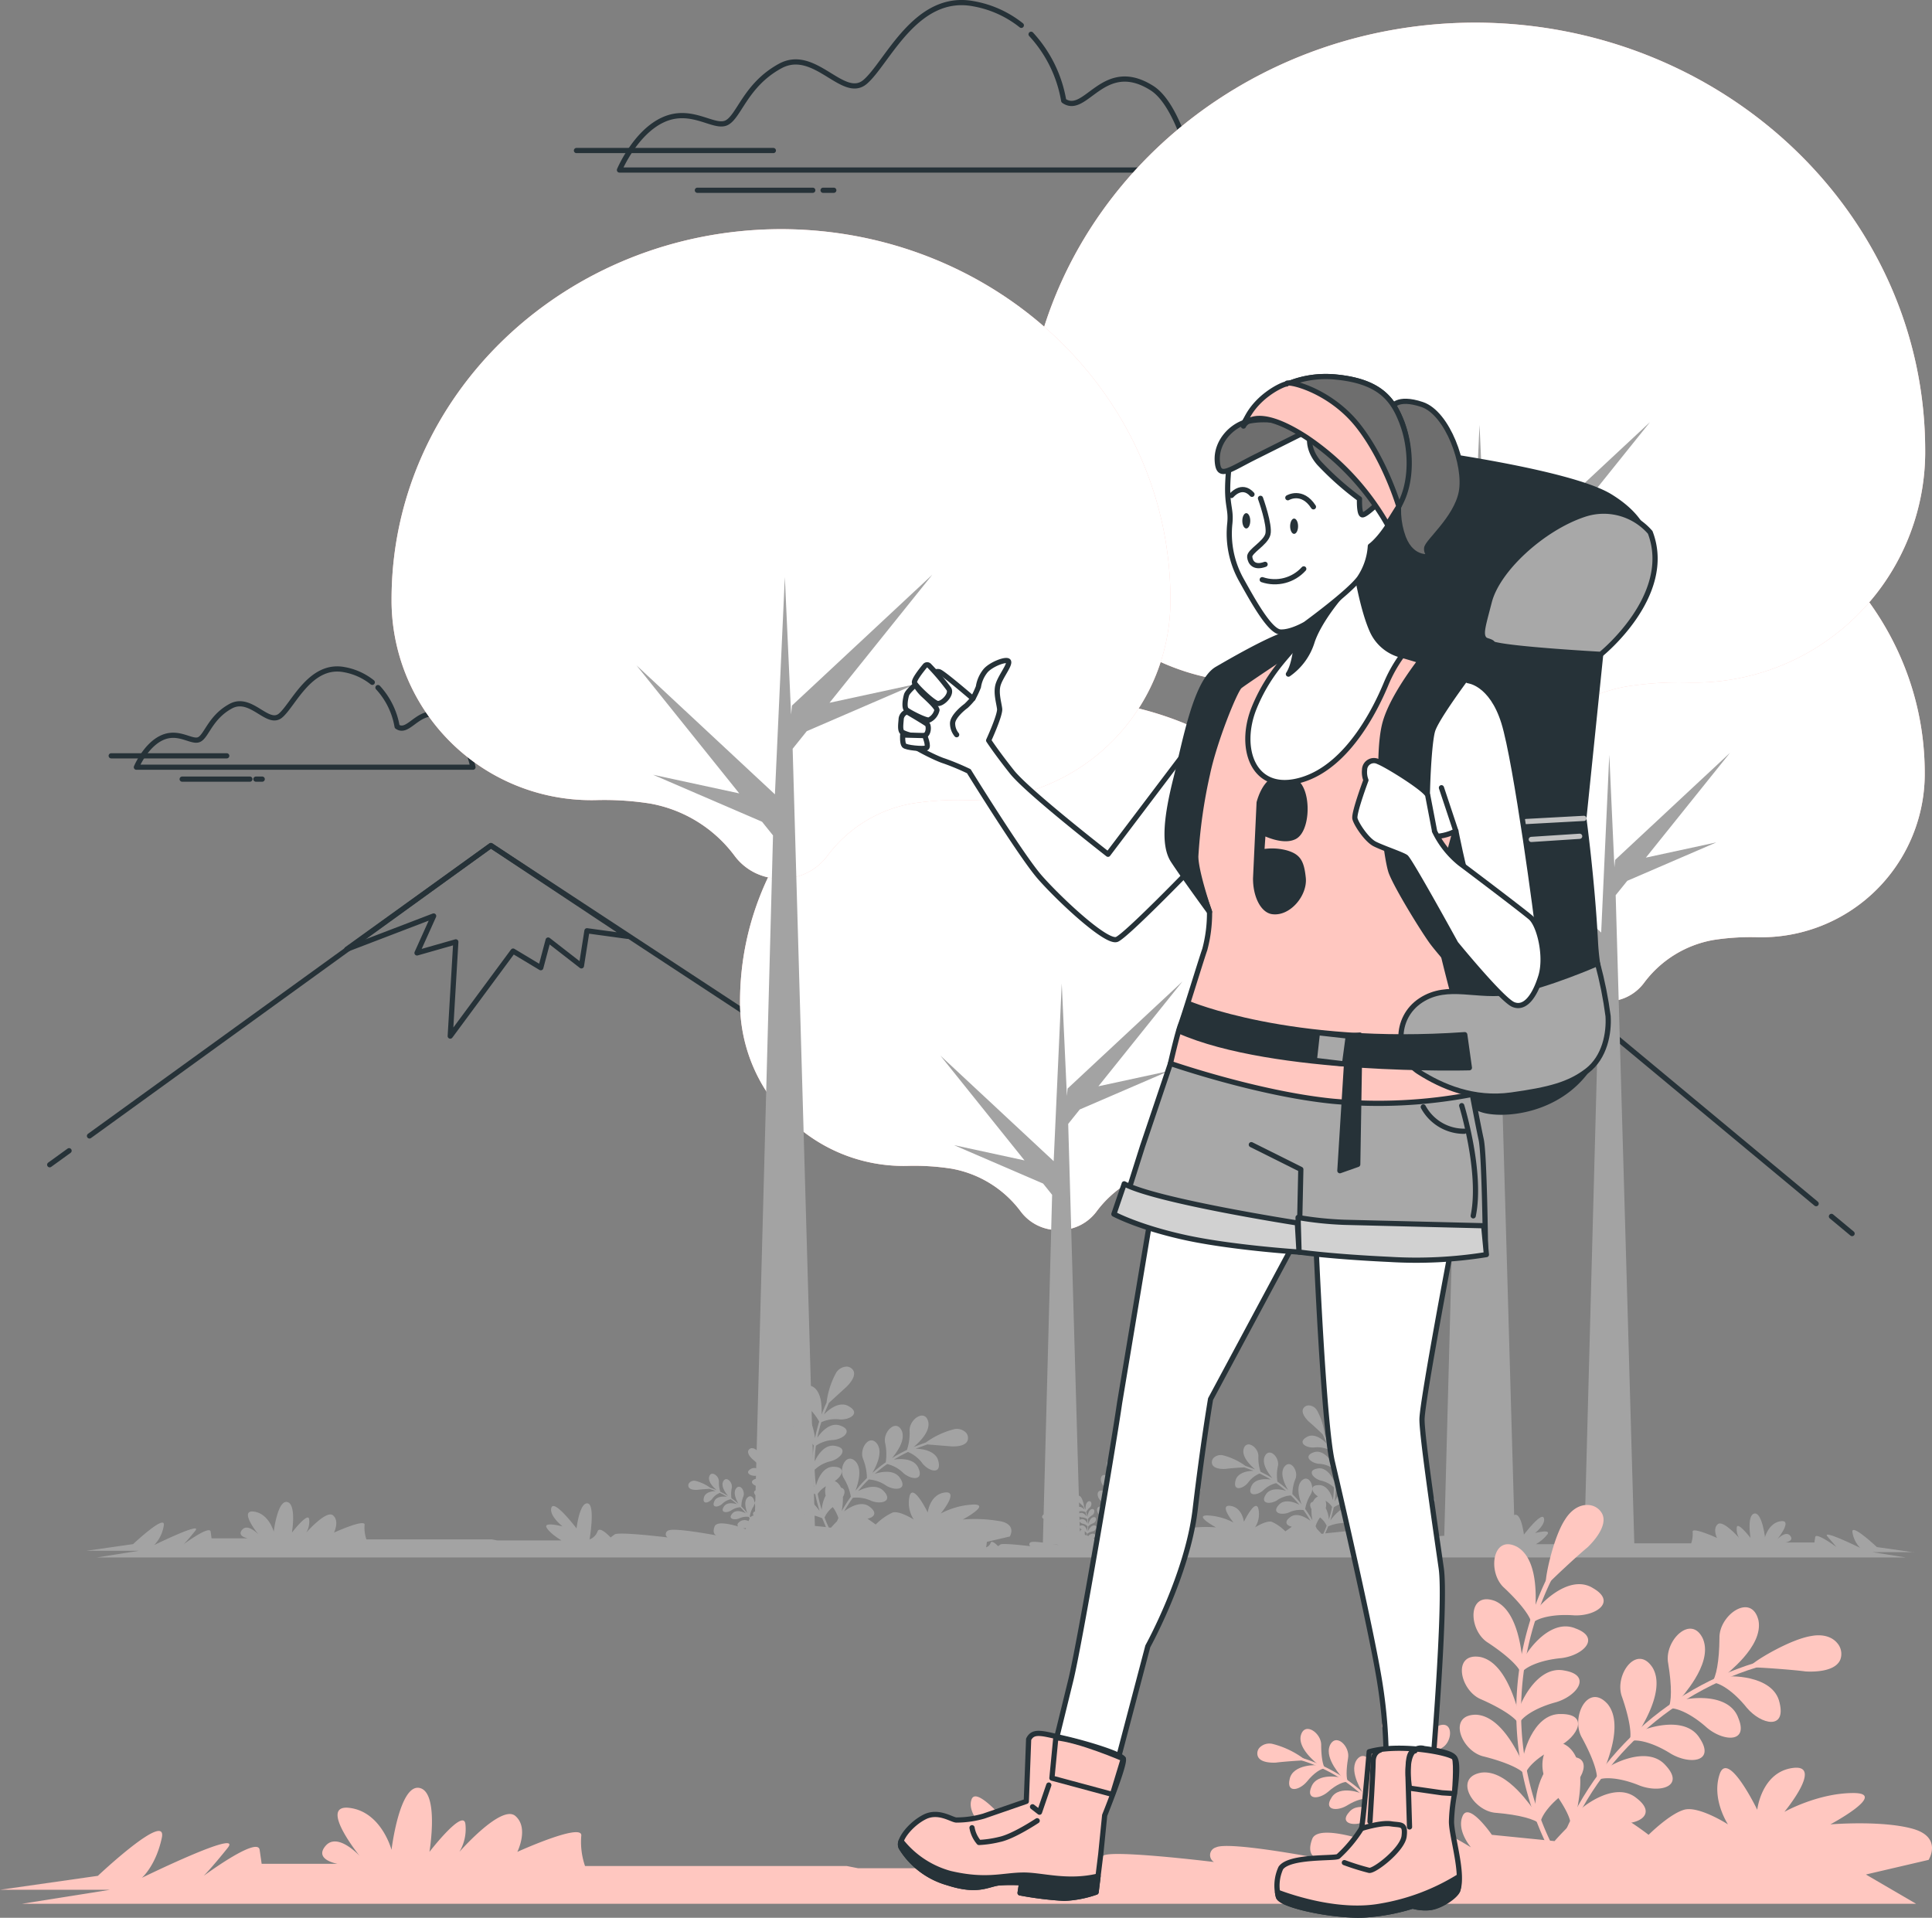 <svg xmlns="http://www.w3.org/2000/svg" xmlns:xlink="http://www.w3.org/1999/xlink" width="371.683" height="368.972" xmlns:v="https://vecta.io/nano"><rect width="100%" height="100%" fill="#808080" stroke="none"/><style><![CDATA[.B{stroke-linejoin:round}.C{stroke-linecap:round}.D{fill:none}.E{fill:#fff}.F{fill:#ffc7c0}.G{fill:#263238}.H{stroke:#263238}.I{fill:#a3a3a3}.J{fill:#a8a8a8}]]></style><g class="D H B"><g class="C"><path d="M196.483 4.872a20.44 20.44 0 0 0-9.168-4.146c-11.153-2.136-16.624 11.382-20.864 15.016s-9.7-6.668-16.364-3.035-7.882 9.7-10.3 10.909-6.668-3.035-12.123-.607-8.489 9.7-8.489 9.7h110.319s-2.759-12.517-7.882-15.757c-9.38-5.935-12.73 5.455-16.971 2.428-.809-4.779-2.989-9.22-6.275-12.783"/><path d="M110.904 28.96h37.874m7.584 7.646h-22.197m26.24 0h-2.057m-86.729 94.666a12 12 0 0 0-5.376-2.436c-6.55-1.253-9.758 6.676-12.249 8.812s-5.691-3.91-9.609-1.781-4.627 5.691-6.046 6.4-3.91-1.781-7.118-.355-4.982 5.691-4.982 5.691h64.747s-1.616-7.346-4.627-9.246c-5.5-3.484-7.472 3.2-9.963 1.427a14.69 14.69 0 0 0-3.681-7.5"/><path d="M21.393 145.413h22.228m4.453 4.485H35.045m15.402 0h-1.214m303.105 84.128l3.973 3.303M17.215 218.545l77.223-55.87 59.6 39.136 98.727-50.573 96.629 80.336M9.561 224.086l3.728-2.696"/></g><path d="M66.716 182.625l16.71-6.4-3.2 7.11 7.465-2.128-1.072 18.129L98.71 182.98l5.328 3.2 1.419-5.328 6.4 4.974 1.064-6.755 7.819 1.072-26.3-17.467zm151.103-13.076l22.354-6.416-5.888 8.663 9.009-6.061-.173 7.622 5.549-5.021 8.316 19.58 1.734-17.5 1.908 1.206v-4.5l6.235 6.582.867-3.114 11.437 6.582-2.254-5.549-24.152-20.385z"/></g><use xlink:href="#B" class="F"/><g class="E"><use xlink:href="#B" opacity=".3"/><path d="M298.384 141.644s-1.214-3.46-3.807-4.674c-1.381-.676-2.832-1.199-4.327-1.561 0 0 1.387 7.1 8.135 6.235z"/><use xlink:href="#C"/><path d="M330.378 160.491s-2.325-2.838-5.179-3.09a21.21 21.21 0 0 0-4.6.016s3.725 6.195 9.779 3.074zm12.273 6.802s-2.325-2.838-5.179-3.09c-1.529-.161-3.072-.156-4.6.016 0 0 3.725 6.195 9.779 3.074zm-57.62-7.669s2.325-2.838 5.179-3.09a21.21 21.21 0 0 1 4.6.016s-3.725 6.195-9.779 3.074zm-17.12 5.178s2.325-2.838 5.179-3.09a21.21 21.21 0 0 1 4.6.016s-3.725 6.195-9.779 3.074z"/><use xlink:href="#C" x="-10.212" y="-3.114"/><path d="M281.295 117.099s-.2-3.665-2.357-5.549a21.73 21.73 0 0 0-3.72-2.7s-.646 7.2 6.077 8.253zm43.944 14.298s.2-3.665 2.357-5.549a21.73 21.73 0 0 1 3.72-2.7s.647 7.196-6.077 8.249zm12.344-6.763s.2-3.665 2.357-5.549a21.73 21.73 0 0 1 3.72-2.7s.646 7.2-6.077 8.253zm-29.235 2.049s2.112-3 1.592-5.817a21.1 21.1 0 0 0-1.245-4.43s-4.974 5.25-.347 10.247zm2.356 13.795s.347-3.65-1.513-5.841a21.25 21.25 0 0 0-3.287-3.224s-1.7 7.031 4.792 9.065z"/><use xlink:href="#D"/><use xlink:href="#D" y="-13.936"/><use xlink:href="#D" x="2.774" y="27.186"/><path d="M312.967 146.863s3.1-1.963 3.689-4.769a21.32 21.32 0 0 0 .536-4.572s-6.605 2.956-4.233 9.341zm.37-23.072s-1.1-3.5.268-6.022a21.89 21.89 0 0 1 2.538-3.839s3.13 6.519-2.806 9.861zm11.531-11.801s-1.1-3.5.268-6.022a21.34 21.34 0 0 1 2.538-3.839s3.13 6.52-2.806 9.861zm-7.212 20.605s3.09-1.978 3.673-4.785a21.16 21.16 0 0 0 .52-4.572s-6.589 2.981-4.193 9.357zm8.332 9.593s3.555-.922 4.974-3.405a21.28 21.28 0 0 0 1.915-4.185s-7.189.787-6.889 7.59z"/><use xlink:href="#E"/><path d="M331.466 142.961s3.334 1.537 6.006.512a21.31 21.31 0 0 0 4.13-2.026c0 0-6.066-3.941-10.136 1.514z"/><use xlink:href="#E" x="19.406" y="-7.063"/><path d="M284.819 147.934s2.239 2.909 5.084 3.24c1.524.209 3.067.249 4.6.118 0 0-3.547-6.306-9.687-3.366z"/><use xlink:href="#F"/><use xlink:href="#F" x="-17.126" y="-1.988"/></g><path d="M330.197 162.068L316.639 165l16.182-20.163-22.094 20.6-.142 1.427-.985-21.647-1.561 34.193-21.786-20.314 16.182 20.163-13.558-2.932 17.136 7.394 1.734 2.152-3.019 113.15h9.742l-3.642-126.795 2.231-2.767z" class="I"/><use xlink:href="#G" class="F"/><g class="E"><use xlink:href="#G" opacity=".5"/><path d="M193.046 185.63s-1.214-3.46-3.807-4.674a21.19 21.19 0 0 0-4.328-1.556s1.387 7.1 8.135 6.235zm3.137-9.201s-.2-3.665-2.357-5.549a21.73 21.73 0 0 0-3.72-2.7s-.646 7.2 6.077 8.253zm28.856 28.053s-2.325-2.838-5.179-3.09a21.21 21.21 0 0 0-4.6.016s3.725 6.195 9.779 3.074zm12.281 6.802s-2.325-2.838-5.179-3.09a21.21 21.21 0 0 0-4.6.016s3.728 6.2 9.782 3.074zm-57.62-7.669s2.325-2.838 5.179-3.09a21.21 21.21 0 0 1 4.6.016s-3.725 6.195-9.779 3.074zm-17.128 5.177s2.325-2.838 5.179-3.09c1.529-.161 3.072-.156 4.6.016 0 0-3.728 6.2-9.782 3.074z"/><use xlink:href="#C" x="-115.554" y="40.877"/><path d="M175.954 161.09s-.2-3.665-2.357-5.549a21.79 21.79 0 0 0-3.72-2.7s-.644 7.2 6.077 8.249zm43.954 14.306s.2-3.665 2.357-5.549a21.79 21.79 0 0 1 3.72-2.7s.646 7.2-6.077 8.253zm12.344-6.771s.2-3.665 2.357-5.549a21.73 21.73 0 0 1 3.72-2.7s.646 7.2-6.077 8.253zm-29.243 2.057s2.112-3 1.592-5.817a21.1 21.1 0 0 0-1.245-4.43s-4.978 5.25-.347 10.247zm2.356 13.795s.347-3.65-1.513-5.841a21.25 21.25 0 0 0-3.287-3.224s-1.7 7.031 4.792 9.065z"/><use xlink:href="#D" x="-105.339" y="43.999"/><path d="M196.648 153.845s1.1-3.5-.268-6.022a21.34 21.34 0 0 0-2.538-3.839s-3.13 6.52 2.806 9.861zm2.774 41.123s1.1-3.5-.268-6.022a21.34 21.34 0 0 0-2.538-3.839s-3.129 6.519 2.806 9.861zm8.206-4.108s3.1-1.963 3.689-4.769a21.32 21.32 0 0 0 .536-4.572s-6.605 2.956-4.233 9.341zm.37-23.07s-1.1-3.5.268-6.022a21.89 21.89 0 0 1 2.538-3.839s3.13 6.519-2.806 9.861zm11.531-11.8s-1.1-3.5.268-6.022a21.34 21.34 0 0 1 2.538-3.839s3.13 6.519-2.806 9.861zm-7.212 20.596s3.09-1.978 3.673-4.785a21.16 21.16 0 0 0 .52-4.572s-6.589 2.98-4.193 9.357zm8.34 9.593s3.555-.922 4.974-3.405a21.27 21.27 0 0 0 1.915-4.185s-7.189.787-6.889 7.59z"/><use xlink:href="#E" x="-105.339" y="43.998"/><use xlink:href="#E" x="-100.665" y="36.203"/><use xlink:href="#E" x="-85.925" y="36.928"/><use xlink:href="#F" x="-98.063" y="54.039"/><path d="M172.212 181.883s2.239 2.909 5.084 3.24a20.85 20.85 0 0 0 4.6.118c0 0-3.547-6.306-9.687-3.366z"/><use xlink:href="#F" x="-122.459" y="42.003"/></g><path d="M183.539 220.318l17.144 7.394 1.726 2.16-1.789 67.291h7.2l-2.317-80.935 2.223-2.775 17.144-7.394-13.558 2.932 16.17-20.163-22.094 20.6-.134 1.427-.993-21.645-1.552 34.188-21.787-20.3 16.174 20.155z" class="I"/><use xlink:href="#H" class="F"/><g class="E"><use xlink:href="#H" opacity=".3"/><path d="M268.786 76.69s-1.71-4.895-5.384-6.605a29.99 29.99 0 0 0-6.116-2.195s1.955 10.026 11.5 8.8zm4.43-13.001s-.284-5.179-3.326-7.843a30.3 30.3 0 0 0-5.257-3.815s-.914 10.176 8.592 11.658zm40.775 39.632s-3.279-4.012-7.315-4.367c-2.161-.227-4.341-.219-6.5.024 0 0 5.267 8.757 13.815 4.343zm17.341 9.608s-3.279-4.012-7.315-4.367c-2.161-.227-4.341-.219-6.5.024 0 0 5.267 8.757 13.815 4.343zm-81.4-10.838s3.279-4.012 7.315-4.367a30.01 30.01 0 0 1 6.5.024s-5.271 8.757-13.815 4.343zm-24.191 7.315s3.279-4.012 7.315-4.367a30.01 30.01 0 0 1 6.5.024s-5.271 8.757-13.815 4.343zm33.042-50.124s-.284-5.179-3.326-7.843a30.3 30.3 0 0 0-5.258-3.815s-.914 10.176 8.592 11.658zm-14.133-17.27s-.284-5.179-3.326-7.843a30.3 30.3 0 0 0-5.257-3.815s-.914 10.176 8.592 11.658zm62.082 20.211s.284-5.179 3.326-7.843a29.95 29.95 0 0 1 5.258-3.815s.914 10.176-8.592 11.658zm17.435-9.562s.284-5.179 3.326-7.843a30.3 30.3 0 0 1 5.258-3.815s.914 10.176-8.592 11.658zm-41.303 2.901s2.987-4.233 2.254-8.213a29.9 29.9 0 0 0-1.758-6.259s-7.031 7.417-.496 14.472zm3.327 19.485s.489-5.163-2.136-8.245a30 30 0 0 0-4.635-4.556s-2.404 9.932 6.771 12.801zm-12.313-23.576s1.545-4.95-.37-8.513a30.1 30.1 0 0 0-3.594-5.415s-4.423 9.214 3.964 13.928z"/><path d="M273.878 31.781s1.545-4.95-.37-8.513a30.1 30.1 0 0 0-3.594-5.415s-4.422 9.214 3.965 13.928zm3.918 58.1s1.545-4.95-.37-8.513a30.1 30.1 0 0 0-3.592-5.415s-4.422 9.214 3.965 13.928zm11.594-5.809s4.375-2.775 5.218-6.739a30.44 30.44 0 0 0 .765-6.456s-9.325 4.178-5.975 13.187zm.521-32.601s-1.545-4.95.37-8.513a29.59 29.59 0 0 1 3.594-5.415s4.423 9.214-3.964 13.928zm16.293-16.663s-1.545-4.95.37-8.513a30.1 30.1 0 0 1 3.594-5.415s4.423 9.214-3.964 13.928zm-10.193 29.101s4.367-2.79 5.187-6.755c.476-2.119.722-4.284.733-6.456 0 0-9.309 4.211-5.928 13.211zm11.777 13.55s5.021-1.3 7.031-4.816c1.11-1.868 2.015-3.85 2.7-5.912 0 0-10.16 1.119-9.727 10.728zm1.127 12.099s4.706 2.168 8.489.725a30.31 30.31 0 0 0 5.833-2.861s-8.568-5.565-14.322 2.144zm6.605-11.004s4.706 2.168 8.489.725a30.36 30.36 0 0 0 5.833-2.861s-8.568-5.565-14.322 2.144zm20.825 1.025s4.706 2.168 8.489.725a30.31 30.31 0 0 0 5.833-2.861s-8.568-5.565-14.322 2.144zm-86.713 6.006s3.161 4.107 7.181 4.58a30.27 30.27 0 0 0 6.495.173s-5.006-8.906-13.684-4.753zm-10.278-14.188s3.161 4.107 7.181 4.58a30.27 30.27 0 0 0 6.495.173s-5.006-8.906-13.684-4.753zm-24.191-2.814s3.161 4.107 7.181 4.58a30.27 30.27 0 0 0 6.495.173s-5.005-8.907-13.684-4.753z"/></g><path d="M313.739 105.544l-19.154 4.138 22.851-28.479-31.214 29.1-.189 2.01-1.4-30.583-2.207 48.311-30.768-28.691 22.851 28.479-19.154-4.138 24.214 10.444 2.444 3.043-4.256 159.845h13.755l-5.134-179.118 3.145-3.917z" class="I"/><use xlink:href="#I" class="F"/><g class="E"><use xlink:href="#I" opacity=".3"/><path d="M137.27 106.672s-1.482-4.233-4.658-5.715c-1.689-.824-3.463-1.464-5.289-1.908 0 0 1.695 8.678 9.947 7.622zm3.831-11.249s-.244-4.477-2.877-6.787a25.73 25.73 0 0 0-4.548-3.3s-.788 8.8 7.433 10.089zm35.274 34.288s-2.838-3.468-6.329-3.776a25.69 25.69 0 0 0-5.62.024s4.556 7.575 11.95 3.76zm15.007 8.308s-2.838-3.468-6.329-3.776a25.69 25.69 0 0 0-5.62.024s4.556 7.575 11.95 3.76zm-70.428-9.372s2.838-3.468 6.329-3.776a25.69 25.69 0 0 1 5.62.024s-4.556 7.575-11.95 3.76zm-20.928 6.331s2.838-3.468 6.329-3.776a25.69 25.69 0 0 1 5.62.024s-4.556 7.575-11.95 3.76zm28.59-43.37s-.244-4.477-2.877-6.787a25.73 25.73 0 0 0-4.548-3.3s-.788 8.8 7.433 10.089zm-12.234-14.944s-.244-4.477-2.877-6.787a25.73 25.73 0 0 0-4.548-3.3s-.788 8.8 7.433 10.089zm53.718 17.49s.244-4.477 2.877-6.787a25.73 25.73 0 0 1 4.548-3.3s.788 8.8-7.433 10.089zm15.087-8.276s.244-4.477 2.877-6.787a25.73 25.73 0 0 1 4.548-3.3s.788 8.8-7.433 10.089zm-35.738 2.515s2.585-3.665 1.947-7.11a26.18 26.18 0 0 0-1.521-5.415s-6.089 6.416-.426 12.525zm2.876 16.853s.418-4.461-1.844-7.133a26.27 26.27 0 0 0-4.012-3.941s-2.081 8.591 5.856 11.074zm-10.649-20.392s1.34-4.28-.323-7.362a26.34 26.34 0 0 0-3.106-4.69s-3.822 7.97 3.429 12.052z"/><path d="M141.676 67.82s1.34-4.28-.323-7.362a26.34 26.34 0 0 0-3.106-4.69s-3.823 7.969 3.429 12.052zm3.382 50.257s1.34-4.28-.323-7.362a26.34 26.34 0 0 0-3.106-4.69s-3.819 7.969 3.429 12.052zm10.031-5.02s3.791-2.4 4.517-5.825a26.21 26.21 0 0 0 .662-5.581s-8.071 3.61-5.171 11.414zm.449-28.203s-1.34-4.28.323-7.362a26.34 26.34 0 0 1 3.106-4.69s3.826 7.97-3.429 12.052zm14.105-14.425s-1.34-4.28.323-7.362a26.34 26.34 0 0 1 3.106-4.69s3.823 7.97-3.429 12.052zm-8.82 25.187s3.776-2.412 4.493-5.849a26.28 26.28 0 0 0 .638-5.589s-8.056 3.642-5.123 11.429zm10.191 11.718s4.343-1.127 6.077-4.17c.962-1.615 1.745-3.33 2.333-5.116 0 0-8.789.97-8.418 9.277zm.978 10.468s4.075 1.876 7.346.623a26.2 26.2 0 0 0 5.044-2.476s-7.416-4.818-12.39 1.853zm5.714-9.522s4.075 1.876 7.346.623a26.2 26.2 0 0 0 5.045-2.475s-7.417-4.816-12.391 1.852zm18.011.883s4.075 1.876 7.346.623a26.2 26.2 0 0 0 5.045-2.475s-7.417-4.817-12.391 1.852zm-75.023 5.197s2.735 3.555 6.211 3.965a26.13 26.13 0 0 0 5.62.15s-4.335-7.709-11.839-4.107zm-8.884-12.275s2.735 3.555 6.211 3.965a26.13 26.13 0 0 0 5.62.15s-4.335-7.709-11.839-4.107zm-20.933-2.428s2.735 3.555 6.211 3.965a26.13 26.13 0 0 0 5.62.15s-4.335-7.709-11.839-4.107z"/></g><g class="I"><path d="M176.153 131.623l-16.569 3.586 19.777-24.64-27 25.176-.166 1.742-1.206-26.461-1.908 41.8-26.638-24.825 19.777 24.64-16.569-3.579 20.951 9.033 2.112 2.633-3.68 138.295h11.894l-4.435-154.966 2.719-3.389z"/><path d="M368.26 298.667l-7.181-1.025s-5.131-4.832-4.69-2.782c.181 1.103.692 2.125 1.466 2.932 0 0-7.472-3.665-6.3-2.2l1.758 2.049s-3.957-2.932-4.1-1.908l-.15 1.025h-5.561s1.758-.292.883-1.316-2.491.733-2.491.733 3.074-3.807.733-3.515-3.074 3.074-3.074 3.074-.583-4.832-2.049-4.54-.733 4.69-.733 4.69-2.491-3.224-2.641-2.049a3.23 3.23 0 0 0 .441 2.049s-3.074-3.516-4.1-2.641-.15 2.641-.15 2.641-4.832-2.2-4.69-1.174a5.42 5.42 0 0 1-.276 2.215h-19.207l-.828.166h-9.853c.895-.501 1.677-1.18 2.3-1.994.457-.922-2.451-.15-2.451-.15s2.144-1.687 1.687-2.909-3.831 3.216-3.831 3.216-.457-3.988-1.687-3.831-.307 5.518-.307 5.518a2.1 2.1 0 0 1-1.23-1.23c-.307-.922-1.994.922-1.994.922l-.615-.457c-.615-.457-8.127.457-8.127.457a.59.59 0 0 0-.15-1.072c-.922-.457-7.354.765-7.354.765s.765-.15.307-1.379c-.307-.828-2.325-.378-3.618.008.189-.173.181-.434-.229-.749a1.28 1.28 0 0 0-1.348-.079l-.181-.433.15-.221a2.66 2.66 0 0 1 1.5.244c.8.3 1.734.016.993-.772-.575-.67-1.647-.252-2.081-.008a10.71 10.71 0 0 1 .859-.938c.514.026 1.01.199 1.427.5.733.426 1.7.315 1.1-.591-.457-.757-1.569-.52-2.042-.363.314-.277.643-.538.985-.78.507.108.97.363 1.332.733.646.544 1.624.591 1.19-.4-.331-.836-1.5-.772-1.978-.694a11.77 11.77 0 0 1 1.119-.607 2.57 2.57 0 0 1 1.19.946c.552.646 1.513.851 1.253-.2-.189-.875-1.348-1.017-1.837-1.017l.946-.347 1.892.15c.268.016 1.151.032 1.332-.465a.63.63 0 0 0-.118-.623c-.261-.269-.649-.372-1.009-.268-.795.208-1.544.563-2.207 1.048a10.14 10.14 0 0 0-.97.355c.331-.292 1.324-1.159 1.159-2.01-.268-1.08-1.529-.2-1.5.694.03.535-.047 1.071-.229 1.576a12.17 12.17 0 0 0-1.182.646c.276-.347 1.1-1.356.788-2.176-.449-1.017-1.521.055-1.348.93.119.52.132 1.059.039 1.584-.37.261-.725.542-1.064.843.2-.37.867-1.529.418-2.286-.607-.93-1.49.307-1.167 1.135.209.496.311 1.031.3 1.569a11.03 11.03 0 0 0-.906 1.009c.142-.4.607-1.655.032-2.325-.757-.82-1.419.552-.97 1.324a3.9 3.9 0 0 1 .56 1.5c-.032.047-.071.095-.1.15a.78.78 0 0 0-.473-.26c.126-.292.079-.552-.221-.623-.064-.16-.164-.303-.292-.418a.8.8 0 0 0-.2-.118c.631-.418.914-1.143-.071-1.143-.883-.032-1.3 1.033-1.427 1.513-.057-.421-.09-.844-.1-1.269a2.7 2.7 0 0 1 1.332-.7c.812-.244 1.387-1.033.315-1.214-.867-.181-1.45.8-1.655 1.245.01-.419.043-.838.1-1.253a2.69 2.69 0 0 1 1.442-.481c.836-.1 1.537-.788.52-1.151-.828-.323-1.584.56-1.852.97a10.81 10.81 0 0 1 .315-1.23 2.65 2.65 0 0 1 1.506-.236c.843.039 1.655-.528.709-1.056-.765-.457-1.655.292-1.994.654a9.53 9.53 0 0 1 .394-.922l1.4-1.285c.189-.181.8-.82.568-1.293-.105-.201-.31-.33-.536-.339-.376.007-.716.223-.883.56-.388.725-.636 1.516-.733 2.333-.15.307-.276.631-.4.946.008-.441.055-1.758-.686-2.215-.977-.536-1.182.985-.512 1.569a4.08 4.08 0 0 1 .993 1.237c-.133.43-.244.866-.331 1.308-.063-.434-.244-1.734-1.056-2.057-1.048-.37-1 1.151-.236 1.616.462.267.866.624 1.19 1.048a11.09 11.09 0 0 0-.1 1.356c-.134-.41-.528-1.679-1.387-1.86-1.1-.189-.788 1.3.039 1.632a3.92 3.92 0 0 1 1.356.843 12.77 12.77 0 0 0 .118 1.348c-.2-.378-.8-1.576-1.679-1.608-1.111 0-.56 1.419.315 1.608.527.1 1.029.307 1.474.607l.11.512-.331.142c-.335-.405-.831-.641-1.356-.646-.82.142-.591.914-.039 1.308l-1.8 1.017s1.072-1.23.615-2.3-2.144 1.379-2.144 1.379l-3.854.386.568-1.34a8.24 8.24 0 0 1 2.956-.654c1.71-.087 3.208-2.6 1.111-2.956-1.624-.213-3.121 1.758-3.657 2.475.265-.828.483-1.67.654-2.522a8.26 8.26 0 0 1 2.806-1.135c1.663-.363 2.719-3.074.591-3.066-1.671.063-2.83 2.325-3.208 3.074.127-.864.204-1.736.229-2.609a8.13 8.13 0 0 1 2.585-1.584c1.584-.631 2.168-3.468.071-3.114-1.632.347-2.4 2.759-2.656 3.547a22.22 22.22 0 0 0-.2-2.609 8.28 8.28 0 0 1 2.278-1.978c1.458-.891 1.553-3.791-.449-3.09-1.537.615-1.892 3.066-2.018 3.925a21.89 21.89 0 0 0-.638-2.522c.486-.896 1.134-1.693 1.912-2.351 1.285-1.119.883-4.028-.977-3-1.4.867-1.34 3.358-1.316 4.233l-.757-1.8c-.193-1.563-.671-3.078-1.411-4.469-.323-.642-.976-1.052-1.695-1.064a1.2 1.2 0 0 0-1.033.638c-.449.906.717 2.12 1.08 2.475.646.528 2.176 1.947 2.672 2.451.284.575.52 1.167.749 1.766-.646-.694-2.349-2.12-3.807-1.245-1.805 1.009-.26 2.081 1.356 2.01a5.3 5.3 0 0 1 2.861.418 22.44 22.44 0 0 1 .615 2.38c-.512-.78-1.955-2.467-3.531-1.852-1.947.686-.615 1.994.985 2.191.979.034 1.928.34 2.743.883a22.3 22.3 0 0 1 .2 2.4c-.394-.875-1.521-2.711-3.161-2.373-2.034.347-.938 1.852.607 2.317a5.28 5.28 0 0 1 2.554 1.324 23.05 23.05 0 0 1-.2 2.436c-.236-.93-1.04-2.948-2.719-2.885-1.884 0-1.356 1.4-.15 2.183-.138.06-.267.137-.386.229-.246.213-.44.48-.568.78-.662.158-.67.78-.3 1.427-.015.725.048 1.449.189 2.16a22.5 22.5 0 0 0-1.4-2.191c.181-1.002.547-1.962 1.08-2.83.867-1.466-.4-4.083-1.844-2.522-1.088 1.269-.221 3.657.063 4.446-.546-.681-1.133-1.329-1.758-1.939a8.14 8.14 0 0 1 .6-2.972c.615-1.592-1.064-3.949-2.231-2.175-.859 1.435.386 3.634.8 4.359-.651-.583-1.335-1.128-2.049-1.632a8.2 8.2 0 0 1 .1-3.019c.339-1.671-1.718-3.72-2.57-1.773-.6 1.537.962 3.476 1.506 4.146a22.76 22.76 0 0 0-2.278-1.245c-.319-.962-.461-1.974-.418-2.987.055-1.7-2.349-3.389-2.861-1.324-.323 1.616 1.553 3.263 2.207 3.847l-1.837-.67a12.92 12.92 0 0 0-4.233-2.01 1.96 1.96 0 0 0-1.931.512 1.2 1.2 0 0 0-.229 1.19c.363.946 2.042.922 2.554.891.828-.118 2.9-.268 3.61-.292l1.805.654c-.946 0-3.153.276-3.5 1.939-.489 2 1.348 1.608 2.4.378.57-.793 1.347-1.414 2.246-1.794a23.68 23.68 0 0 1 2.16 1.167c-.922-.15-3.137-.252-3.76 1.332-.82 1.892 1.04 1.805 2.278.765a5.28 5.28 0 0 1 2.514-1.411 21.71 21.71 0 0 1 1.9 1.5c-.906-.307-3.019-.733-3.894.7-1.127 1.726.717 1.947 2.112 1.135a5.29 5.29 0 0 1 2.7-.97c.584.569 1.134 1.172 1.647 1.805-.843-.457-2.869-1.245-3.965.024-1.4 1.513.386 2.042 1.9 1.474.882-.431 1.869-.601 2.845-.489a21.63 21.63 0 0 1 1.356 2.1c-.733-.591-2.648-1.781-3.957-.694-1.19.906-.631 1.6.378 1.8l-1.261.891c-.749-.768-1.633-1.391-2.609-1.837-1.072-.307-3.216 1.072-3.216 1.072.703-1.09.926-2.422.615-3.681-.615-1.837-2.759 2.609-2.759 2.609s-.307-2.759-2.609-3.066.615 3.216.615 3.216a11.8 11.8 0 0 0-5.06-1.379c-2.609 0 1.687 2.3 1.687 2.3-1.788-.138-3.585-.08-5.36.173.441-.7.8-1.561-.181-1.435-1.632.221-1.852 2.183-1.852 2.183s-1.529-3.161-1.963-1.852a3.37 3.37 0 0 0 .434 2.617s-1.529-.977-2.286-.765a6.22 6.22 0 0 0-1.852 1.308c0 0-.394-.307-.9-.638.709-.142 1.111-.631.268-1.277-.93-.772-2.294.071-2.814.489a15.59 15.59 0 0 1 .962-1.5 3.74 3.74 0 0 1 2.026.347c1.08.4 2.349.024 1.348-1.048-.78-.906-2.223-.339-2.822-.016.371-.451.765-.882 1.182-1.291a3.8 3.8 0 0 1 1.923.686c.993.583 2.309.426 1.506-.8-.615-1.017-2.12-.709-2.767-.5l1.332-1.056c.686.147 1.314.492 1.805.993.883.741 2.207.8 1.624-.544-.449-1.119-2.018-1.056-2.68-.946.492-.301.999-.575 1.521-.82a3.54 3.54 0 0 1 1.624 1.277c.741.875 2.049 1.159 1.7-.268-.252-1.182-1.821-1.371-2.491-1.379l1.285-.465 2.57.2c.363.024 1.561.039 1.813-.631a.86.86 0 0 0-.166-.843c-.354-.367-.881-.509-1.372-.37-1.082.28-2.1.764-3 1.427l-1.308.481c.465-.41 1.8-1.584 1.569-2.735-.363-1.466-2.073-.268-2.034.938a5.91 5.91 0 0 1-.292 2.128c-.557.265-1.099.559-1.624.883.386-.481 1.49-1.852 1.072-2.948-.607-1.387-2.065.071-1.829 1.261.157.704.181 1.431.071 2.144-.508.358-.995.745-1.458 1.159.292-.52 1.174-2.081.568-3.1-.828-1.261-2.026.418-1.584 1.545a5.72 5.72 0 0 1 .426 2.112 15.85 15.85 0 0 0-1.245 1.379c.2-.56.82-2.254.047-3.161-1.025-1.111-1.931.749-1.308 1.8.386.618.643 1.307.757 2.026-.357.496-.685 1.012-.985 1.545a7.07 7.07 0 0 0 .134-1.545c.252-.449.244-.875-.2-.985a1.48 1.48 0 0 0-.41-.568 1.11 1.11 0 0 0-.276-.158c.859-.568 1.238-1.553-.1-1.553-1.19-.039-1.766 1.4-1.931 2.057a15.9 15.9 0 0 1-.142-1.734c.508-.472 1.135-.796 1.813-.938 1.1-.331 1.876-1.4.434-1.647-1.167-.236-1.963 1.072-2.246 1.687.016-.573.063-1.144.142-1.711a3.78 3.78 0 0 1 1.955-.631c1.135-.142 2.089-1.072.7-1.561-1.127-.433-2.144.765-2.514 1.316a15.57 15.57 0 0 1 .434-1.687c.636-.289 1.341-.393 2.034-.3 1.143.047 2.246-.717.962-1.435-1.033-.615-2.246.394-2.7.891a12.48 12.48 0 0 1 .536-1.253l1.9-1.742c.26-.252 1.088-1.111.772-1.758a.86.86 0 0 0-.733-.457 1.39 1.39 0 0 0-1.206.757c-.529.984-.866 2.059-.993 3.169l-.544 1.285c.016-.623.063-2.4-.93-3.011-1.324-.733-1.608 1.332-.694 2.128.557.464 1.016 1.035 1.348 1.679-.181.583-.331 1.174-.449 1.773-.087-.607-.347-2.357-1.435-2.79-1.427-.5-1.356 1.569-.323 2.2a5.68 5.68 0 0 1 1.616 1.411c-.083.614-.13 1.232-.142 1.852-.181-.568-.725-2.278-1.884-2.522-1.49-.252-1.072 1.766.055 2.215a5.66 5.66 0 0 1 1.837 1.127 14.57 14.57 0 0 0 .166 1.852c-.276-.528-1.1-2.136-2.286-2.183-1.513 0-.765 1.923.426 2.183a5.75 5.75 0 0 1 1.994.8c.12.609.275 1.21.465 1.8-.386-.512-1.45-1.908-2.6-1.758-1.49.252-.426 2.042.788 2.1a5.8 5.8 0 0 1 2.1.465l.4.954-2.743-.276s-1.2-1.742-1.529-.977.434 1.632.434 1.632l-1.277-.725c.386-.284.552-.836-.032-.93a1.26 1.26 0 0 0-.97.457l-.236-.1c.032-.118.039-.236.063-.355a2.77 2.77 0 0 1 1.064-.449c.623-.134 1.009-1.143.221-1.143-.638.024-1.08.914-1.206 1.167a8.05 8.05 0 0 0 .087-.97c.276-.275.61-.485.977-.615.591-.236.8-1.293.024-1.159-.623.134-.9 1.056-.993 1.332 0-.324-.024-.648-.071-.969.229-.303.515-.558.843-.749.544-.331.583-1.411-.166-1.151-.6.236-.717 1.245-.757 1.505a8.03 8.03 0 0 0-.236-.954 2.75 2.75 0 0 1 .717-.9c.481-.418.331-1.5-.363-1.119-.544.331-.5 1.316-.489 1.608-.079-.221-.181-.441-.284-.662-.065-.595-.244-1.173-.528-1.7a.71.71 0 0 0-.631-.394c-.161.004-.308.094-.386.236-.166.339.268.788.4.922l.962.875.307.686c-.244-.26-.867-.78-1.4-.457-.67.37-.095.773.5.749.36-.048.726.007 1.056.158l.221.851c-.213-.3-.725-.875-1.293-.654-.725.252-.229.741.37.82.367.011.724.128 1.025.339a8.16 8.16 0 0 1 .063.875c-.15-.331-.568-.993-1.167-.867-.757.126-.347.694.229.867a1.87 1.87 0 0 1 .938.489 8.63 8.63 0 0 1-.071.9c-.095-.347-.386-1.088-1.009-1.064-.709 0-.5.528-.039.82-.055.021-.108.048-.158.079a.73.73 0 0 0-.2.3c-.213.055-.244.236-.158.441a.5.5 0 0 0-.339.189.83.83 0 0 0-.071-.087 2.73 2.73 0 0 1 .394-1.08c.323-.544-.15-1.521-.686-.938-.418.489-.063 1.411.032 1.679-.203-.255-.422-.497-.654-.725a2.74 2.74 0 0 1 .213-1.135c.229-.591-.394-1.474-.828-.812-.323.544.158 1.379.3 1.632-.241-.216-.494-.418-.757-.607-.067-.374-.057-.758.032-1.127.126-.623-.638-1.387-.954-.662-.236.607.426 1.372.591 1.576-.277-.177-.563-.338-.859-.481-.136-.362-.195-.749-.173-1.135.024-.638-.875-1.261-1.064-.5-.126.623.631 1.261.843 1.45-.221-.094-.448-.176-.678-.244a4.62 4.62 0 0 0-1.608-.772.71.71 0 0 0-.717.189c-.107.12-.14.289-.087.441.134.355.765.339.954.331l1.293-.11.709.244c-.355 0-1.159.11-1.293.717-.181.749.5.6.891.142a1.92 1.92 0 0 1 .828-.67 8.95 8.95 0 0 1 .772.418c-.363-.055-1.135-.063-1.364.5-.307.7.386.67.851.284.255-.266.585-.447.946-.52a9.35 9.35 0 0 1 .686.544c-.347-.11-1.111-.26-1.435.268-.418.646.268.725.788.426a1.92 1.92 0 0 1 1-.355c.217.209.422.43.615.662-.315-.173-1.064-.457-1.466.016-.52.568.142.765.709.552.323-.157.683-.219 1.04-.181l.126.165-.126.307a.9.9 0 0 0-.954.047c-.292.221-.292.41-.166.528-.914-.276-2.349-.591-2.57 0-.323.875.221.977.221.977s-4.58-.875-5.234-.544a.42.42 0 0 0-.11.765s-5.336-.654-5.778-.323l-.434.323s-1.2-1.308-1.419-.654c-.144.402-.459.719-.859.867h-.016c0-.055.079-.481.142-1.048l4.4-1.025s1.348-2.12-1.537-2.885c-2.475-.468-5.002-.598-7.512-.386 0 0 5.391-2.885 2.12-2.885-2.221.094-4.392.687-6.353 1.734 0 0 3.657-4.43.772-4.044s-3.271 3.847-3.271 3.847-2.7-5.581-3.468-3.271a5.91 5.91 0 0 0 .772 4.619s-2.7-1.734-4.044-1.348a10.96 10.96 0 0 0-3.271 2.31c0 0-.694-.536-1.584-1.119 1.261-.252 1.963-1.111.473-2.254-1.647-1.364-4.051.126-4.974.867a27.37 27.37 0 0 1 1.7-2.641c1.227-.131 2.466.082 3.579.615 1.9.709 4.146.047 2.388-1.852-1.379-1.592-3.925-.607-4.982-.032.644-.789 1.333-1.54 2.063-2.251a6.71 6.71 0 0 1 3.4 1.214c1.75 1.025 4.075.749 2.656-1.427-1.088-1.8-3.752-1.261-4.887-.875a27.03 27.03 0 0 1 2.38-1.876 6.57 6.57 0 0 1 3.161 1.773c1.553 1.3 3.894 1.419 2.861-.962-.788-1.978-3.571-1.86-4.729-1.671.876-.539 1.781-1.029 2.712-1.466a6.6 6.6 0 0 1 2.838 2.278c1.316 1.545 3.626 2.042 3.011-.473-.441-2.081-3.216-2.428-4.4-2.436l2.27-.82 4.54.37c.638.039 2.751.071 3.2-1.119a1.52 1.52 0 0 0-.292-1.5c-.627-.648-1.561-.897-2.428-.646-1.911.506-3.713 1.361-5.313 2.522l-2.3.843c.82-.725 3.177-2.8 2.775-4.824-.646-2.593-3.657-.481-3.594 1.663.063 1.272-.113 2.545-.52 3.752-.984.465-1.94.989-2.861 1.569.686-.843 2.641-3.279 1.892-5.21-1.072-2.443-3.657.134-3.232 2.231.275 1.245.317 2.53.126 3.791a26.86 26.86 0 0 0-2.57 2.049c.512-.914 2.081-3.673 1-5.478-1.458-2.231-3.571.733-2.806 2.727a10.28 10.28 0 0 1 .757 3.736 29.54 29.54 0 0 0-2.207 2.443c.355-.993 1.45-3.988.079-5.581-1.813-1.955-3.405 1.324-2.317 3.169a10.21 10.21 0 0 1 1.356 3.555 27.8 27.8 0 0 0-1.766 2.759c.177-.892.256-1.801.236-2.711.465-.812.457-1.6-.378-1.8-.156-.377-.399-.712-.709-.977-.149-.117-.313-.213-.489-.284 1.513-.993 2.183-2.743-.189-2.751-2.1-.079-3.113 2.467-3.413 3.626a28.4 28.4 0 0 1-.252-3.058c.893-.839 2-1.415 3.2-1.663 1.939-.583 3.318-2.475.765-2.916-2.057-.426-3.476 1.892-3.965 2.987.026-1.013.108-2.023.244-3.027a6.59 6.59 0 0 1 3.452-1.111c2.01-.252 3.689-1.892 1.245-2.751-1.986-.772-3.791 1.348-4.438 2.325.203-1.009.46-2.006.772-2.987a6.63 6.63 0 0 1 3.594-.528c2.026.087 3.965-1.269 1.7-2.53-1.829-1.1-3.965.7-4.777 1.569l.946-2.223 3.358-3.074c.465-.441 1.923-1.971 1.364-3.106a1.51 1.51 0 0 0-1.293-.8 2.42 2.42 0 0 0-2.12 1.332 16 16 0 0 0-1.766 5.612c-.355.741-.662 1.5-.946 2.262.032-1.1.118-4.233-1.647-5.321-2.333-1.293-2.838 2.357-1.222 3.76.974.824 1.788 1.821 2.4 2.94a29.47 29.47 0 0 0-.8 3.161c-.158-1.08-.607-4.162-2.53-4.926-2.522-.883-2.388 2.767-.568 3.878a10.39 10.39 0 0 1 2.861 2.483 28.56 28.56 0 0 0-.252 3.279c-.323-1-1.277-4.02-3.334-4.461-2.633-.449-1.892 3.114.095 3.91a10.29 10.29 0 0 1 3.247 1.986c.03 1.095.128 2.188.292 3.271-.481-.93-1.931-3.776-4.036-3.854-2.664 0-1.348 3.4.749 3.854a10.35 10.35 0 0 1 3.531 1.419 27.5 27.5 0 0 0 .82 3.169c-.678-.906-2.562-3.374-4.6-3.114-2.633.441-.749 3.6 1.4 3.713a10.32 10.32 0 0 1 3.713.82l.709 1.687-4.84-.481s-2.12-3.082-2.7-1.734.772 2.885.772 2.885l-2.254-1.277c.686-.5.977-1.474-.055-1.647a2.21 2.21 0 0 0-1.71.8l-.418-.173q.083-.331.142-.662c.564-.358 1.189-.609 1.844-.741 1.1-.236 1.789-2.018.394-2.018-1.1.047-1.86 1.529-2.112 2.018a13.91 13.91 0 0 0 .15-1.718c.496-.451 1.073-.803 1.7-1.04 1.04-.418 1.427-2.286.047-2.049-1.072.229-1.576 1.813-1.742 2.333a15.61 15.61 0 0 0-.134-1.718 5.4 5.4 0 0 1 1.5-1.3c.954-.583 1.025-2.491-.292-2.034-1.009.4-1.245 2.018-1.324 2.585-.104-.555-.244-1.103-.418-1.64a5 5 0 0 1 1.253-1.553c.843-.741.583-2.648-.638-1.971-.922.568-.883 2.215-.867 2.782l-.5-1.19c-.124-1.026-.436-2.02-.922-2.932a1.28 1.28 0 0 0-1.111-.7.79.79 0 0 0-.678.418c-.292.6.473 1.4.709 1.632a36.5 36.5 0 0 1 1.758 1.608l.5 1.159c-.426-.457-1.545-1.4-2.5-.82-1.182.662-.173 1.372.891 1.324a3.4 3.4 0 0 1 1.884.276c.165.512.298 1.033.4 1.561-.339-.512-1.285-1.624-2.325-1.222-1.285.449-.4 1.308.654 1.442a3.43 3.43 0 0 1 1.805.583 15.32 15.32 0 0 1 .126 1.584c-.26-.575-1-1.781-2.081-1.561-1.34.229-.615 1.222.4 1.529a3.55 3.55 0 0 1 1.679.867c-.013.536-.058 1.07-.134 1.6-.158-.607-.686-1.939-1.789-1.9-1.238 0-.883.914-.095 1.435-.092.04-.179.09-.26.15a1.33 1.33 0 0 0-.378.528c-.37.095-.426.418-.26.78-.23.032-.44.147-.591.323-.039-.063-.087-.126-.126-.181a5.03 5.03 0 0 1 .7-1.876c.568-.97-.26-2.688-1.214-1.663-.717.836-.142 2.4.039 2.924-.361-.446-.745-.872-1.151-1.277.008-.671.142-1.334.394-1.955.4-1.048-.7-2.6-1.466-1.427-.568.946.252 2.388.52 2.869-.428-.383-.878-.741-1.348-1.072a5.41 5.41 0 0 1 .063-1.986c.221-1.1-1.127-2.451-1.695-1.167-.394 1.017.631 2.286.993 2.727a15.32 15.32 0 0 0-1.5-.82c-.211-.635-.305-1.303-.276-1.971.032-1.119-1.545-2.231-1.884-.875-.213 1.064 1.025 2.152 1.45 2.53-.394-.166-.8-.315-1.214-.441a8.35 8.35 0 0 0-2.775-1.316 1.27 1.27 0 0 0-1.269.339.78.78 0 0 0-.15.78c.236.623 1.348.607 1.679.583a33.59 33.59 0 0 1 2.38-.189l1.19.426c-.623 0-2.073.181-2.3 1.277-.323 1.316.891 1.056 1.576.252.371-.535.893-.947 1.5-1.182.481.227.949.482 1.4.765-.607-.1-2.065-.166-2.475.875-.544 1.245.686 1.19 1.5.5.455-.464 1.036-.784 1.671-.922a14.53 14.53 0 0 1 1.23.977c-.6-.2-1.986-.481-2.562.457-.741 1.135.473 1.285 1.387.749a3.46 3.46 0 0 1 1.781-.638 17.09 17.09 0 0 1 1.088 1.182c-.552-.3-1.884-.82-2.609.016-.922.993.252 1.348 1.253.97.583-.282 1.233-.394 1.876-.323l.2.284-.229.544a1.59 1.59 0 0 0-1.687.095c-.5.386-.528.717-.3.93-1.624-.481-4.138-1.04-4.532-.008-.575 1.537.386 1.734.386 1.734s-8.087-1.537-9.238-.962a.74.74 0 0 0-.189 1.348c0 0-9.435-1.159-10.2-.575l-.772.575s-2.12-2.31-2.507-1.159a2.61 2.61 0 0 1-1.537 1.537c0 0 1.159-6.739-.386-6.929s-2.12 4.816-2.12 4.816-4.233-5.581-4.816-4.044 2.12 3.657 2.12 3.657-3.657-.962-3.082.189 2.885 2.507 2.885 2.507H95.659l-1.04-.2H70.491c-.309-.893-.427-1.841-.347-2.782.181-1.285-5.888 1.474-5.888 1.474s1.1-2.207-.181-3.311-5.155 3.311-5.155 3.311a4.13 4.13 0 0 0 .552-2.578c-.181-1.474-3.311 2.578-3.311 2.578s.922-5.518-.922-5.888-2.578 5.707-2.578 5.707-.922-3.5-3.862-3.862.922 4.414.922 4.414-2.026-2.207-3.129-.922 1.1 1.655 1.1 1.655h-6.988l-.181-1.285c-.181-1.285-5.155 2.4-5.155 2.4s.733-.733 2.207-2.578-7.914 2.759-7.914 2.759c.972-1.012 1.612-2.296 1.837-3.681.552-2.577-5.888 3.5-5.888 3.5l-9.018 1.285h10.121l-8.1 1.285h348.032l-6.448-1.025h8.056zm-209.369-12.73a3.3 3.3 0 0 0-.047 1.8c-.435.848-.692 1.776-.757 2.727-.315-.999-.573-2.015-.772-3.043.412-.605.953-1.112 1.584-1.482zm-.268 6.03c.36-.792.906-1.484 1.592-2.018a7.46 7.46 0 0 1 1.08 2.112l-.3.654c-.646.646-1.127 1.2-1.127 1.2l-.426-.039a24.81 24.81 0 0 1-.812-1.908zm-10.98-.5a8.31 8.31 0 0 1-.142.646l-.512-.189c-.039-.104-.087-.204-.142-.3.075-.309.067-.633-.024-.938a2.57 2.57 0 0 1 .828.78zm-4.211 2.523s.063-.008.095-.016l-.095.221s-.181-.071-.473-.166a1.92 1.92 0 0 0 .473-.039zm65.683 1.04c-.024.126-.039.252-.071.378-.1-.039-.2-.071-.3-.11a1.16 1.16 0 0 0-.079-.173.92.92 0 0 0-.016-.528 1.35 1.35 0 0 1 .457.434zm-2.648 1.45a1.67 1.67 0 0 0 .276-.016h.047l-.047.126s-.1-.039-.276-.095zm9.025-4.572c-.106.329-.117.682-.032 1.017a3.95 3.95 0 0 0-.426 1.545 16.66 16.66 0 0 1-.441-1.718 2.84 2.84 0 0 1 .901-.848zm-.15 3.413a2.99 2.99 0 0 1 .9-1.143c.271.365.475.777.6 1.214l-.166.355c-.363.363-.638.678-.638.678l-.236-.024c-.166-.355-.323-.717-.457-1.08zm40.925-5.4c-.158.818-.363 1.626-.615 2.42-.053-.758-.257-1.498-.6-2.176a2.6 2.6 0 0 0-.039-1.435c.501.298.931.701 1.261 1.182zm-2.31 2.018a4.37 4.37 0 0 1 1.269 1.608 25.11 25.11 0 0 1-.646 1.521l-.339.031s-.386-.441-.9-.954l-.244-.52a5.8 5.8 0 0 1 .859-1.687zm10.011 1.222a1.92 1.92 0 0 1 .654-.631c-.077.246-.082.508-.016.757-.039.079-.079.15-.11.229a8.73 8.73 0 0 0-.418.15c-.039-.166-.079-.339-.11-.5zm3.279 1.978c.024 0 .048.003.071.008.127.023.257.032.386.024-.244.079-.386.134-.386.134l-.071-.173z"/></g><g class="F"><path d="M299.298 358.361c-.223-.095-.339-.343-.268-.575 6.407-19.433 22.436-34.152 42.344-38.883.165-.048.344-.001.464.122s.163.303.11.467-.192.286-.361.316c-19.593 4.657-35.368 19.143-41.674 38.269-.037.117-.12.215-.229.271s-.237.067-.354.029c-.013.002-.026-.005-.032-.017z"/><path d="M314.843 345.947c-4.375-3.618-11.3 2.38-11.193 2.593a55.49 55.49 0 0 0-1.411 2.578c.962-.891 4.138-1.387 8.308-.457 4.17.772 8.592-1.419 4.296-4.714zm-13.101-9.854c-4.422-3.4-6.582 3.973-3.7 7.409 2.712 3.46 4.178 6.282 4.115 7.583l1.238-2.672c-.221-.032 2.4-8.954-1.663-12.32zm18.721 3.579c-3.713-4.3-11.485.386-11.414.6-.615.733-1.222 1.49-1.8 2.262 1.088-.694 4.288-.623 8.229 1.009 3.976 1.489 8.664.094 4.985-3.871zm-11.264-11.918c-3.783-4.083-7.11 2.767-4.832 6.621 2.1 3.854 3.082 6.858 2.814 8.111l1.647-2.388c-.213-.055 3.815-8.332.378-12.344zm17.814 6.692c-2.94-4.848-11.366-1.561-11.327-1.34-.725.615-1.442 1.253-2.136 1.908 1.182-.489 4.312.118 7.922 2.4 3.657 2.139 8.505 1.564 5.541-2.968zm-9.103-13.636c-3.05-4.658-7.457 1.529-5.849 5.7 1.435 4.146 1.9 7.26 1.435 8.45q.981-1.052 2.01-2.057c-.2-.087 5.123-7.551 2.412-12.084zm16.458 9.576c-2.1-5.273-10.964-3.429-10.956-3.208-.82.489-1.632.993-2.428 1.521 1.245-.284 4.225.843 7.4 3.7 3.247 2.719 8.135 2.956 5.975-2.01z"/><path d="M327.676 315.418c-2.231-5.108-7.63.276-6.739 4.651.717 4.327.662 7.48 0 8.568l2.317-1.695c-.189-.11 6.322-6.6 4.414-11.524zm14.684 12.179c-1.182-5.549-10.3-5.2-10.326-4.982-.9.347-1.781.709-2.656 1.1 1.277-.079 4.036 1.529 6.7 4.871 2.743 3.228 7.567 4.268 6.282-.989z"/><path d="M338.292 311.714c-1.34-5.407-7.638-1-7.5 3.468-.032 4.39-.623 7.5-1.45 8.458l2.585-1.285c-.181-.142 7.4-5.462 6.369-10.641zm-1.08 8.796c-.134-.079 6.755-4.706 11.24-5.439 4.383-.843 6.054 2.246 5.336 4.052-.7 1.829-3.776 2.294-6.385 2.144-2.562-.363-10.152-.891-10.184-.757z"/><path d="M337.094 320.794a.37.37 0 0 1-.039-.016.32.32 0 0 1-.15-.331.06.06 0 0 1 .008-.032c.024-.087.039-.15.158-.189 1.1-1.064 7.472-4.84 11.327-5.462 2.16-.418 4 .071 5.06 1.356.748.856.98 2.047.607 3.121-.946 2.475-5.36 2.412-6.692 2.333-2.5-.347-9.4-.828-10.066-.772-.072.024-.149.024-.221 0zm14.566-5.242a5.49 5.49 0 0 0-3.153-.181c-3.539.575-8.529 3.579-10.365 4.816.646.024 1.655.095 3.232.2 2.026.15 4.69.37 6.061.568 2.5.15 5.423-.284 6.054-1.947a2.55 2.55 0 0 0-.512-2.507 3.32 3.32 0 0 0-1.324-.954zm-52.031 42.43a.46.46 0 0 1-.6-.2c-9.879-17.919-9.757-39.679.323-57.486a.46.46 0 0 1 .822-.025.46.46 0 0 1-.022.482 58.01 58.01 0 0 0-.315 56.579.46.46 0 0 1-.181.631.06.06 0 0 0-.027.019z"/><path d="M301.12 338.142c-5.628.741-5.943 9.9-5.715 9.971.284.93.591 1.86.93 2.782 0-1.308 1.8-3.973 5.321-6.4 3.405-2.53 4.808-7.26-.528-6.353zm-16.143 2.894c-5.494.93-1.561 7.528 2.916 7.748 4.383.37 7.449 1.214 8.355 2.144l-1.119-2.727c-.166.142-4.926-7.851-10.16-7.165zm15.363-11.273c-5.667-.2-7.535 8.678-7.331 8.773.118.954.26 1.908.434 2.861.229-1.269 2.459-3.563 6.345-5.344 3.791-1.899 5.967-6.282.552-6.29z"/><path d="M283.942 329.897c-5.573 0-2.814 7.094 1.561 8.048 4.256 1.08 7.126 2.412 7.859 3.46l-.631-2.83c-.179.122-3.506-8.465-8.789-8.678zm17.028-8.497c-5.557-1.143-8.875 7.267-8.686 7.386a58.25 58.25 0 0 0-.055 2.869c.441-1.2 3.019-3.074 7.149-4.17 4.051-1.221 6.936-5.17 1.592-6.085zm-16.182-2.609c-5.494-.93-3.957 6.5.2 8.166 4.012 1.774 6.613 3.547 7.165 4.7l-.142-2.869c-.2.093-2.053-8.893-7.223-9.997zm18.208-5.541c-5.289-2.049-9.971 5.707-9.806 5.849a61.82 61.82 0 0 0-.536 2.814c.638-1.1 3.492-2.522 7.748-2.909 4.2-.528 7.7-3.949 2.593-5.746zm-15.521-5.285c-5.258-1.837-4.99 5.778-1.174 8.1 3.657 2.42 5.927 4.6 6.282 5.825l.339-2.853c-.213.063-.528-9.12-5.439-11.075zm18.918-2.471c-4.871-2.909-10.822 4.012-10.68 4.178a52.25 52.25 0 0 0-1 2.7c.812-.985 3.87-1.915 8.127-1.592 4.233.181 8.276-2.641 3.547-5.281zm-14.408-7.827c-4.879-2.7-5.927 4.919-2.562 7.859 3.2 3.011 5.068 5.549 5.21 6.818l.812-2.767c-.229.032 1.033-9.143-3.468-11.91zm5.714 6.771c-.142.047 1.143-8.15 3.665-11.934 2.365-3.791 5.762-2.909 6.6-1.151.867 1.758-.891 4.327-2.775 6.132-2.012 1.632-7.561 6.835-7.49 6.953z"/><path d="M297.825 304.722a.38.38 0 0 0-.039.016.31.31 0 0 1-.347-.11c-.004-.009-.01-.017-.016-.024a.22.22 0 0 1-.032-.244c-.024-1.529 1.545-8.773 3.7-12.02 1.167-1.868 2.782-2.885 4.438-2.79a3.17 3.17 0 0 1 2.7 1.679c1.174 2.38-1.876 5.573-2.838 6.487-1.955 1.592-7.007 6.329-7.417 6.85-.029.068-.082.124-.149.156zm6.077-14.243a5.46 5.46 0 0 0-2.278 2.191c-1.986 2.987-3.184 8.686-3.523 10.87.457-.457 1.2-1.151 2.349-2.231 1.49-1.387 3.46-3.184 4.54-4.059 1.805-1.734 3.476-4.162 2.7-5.754a2.54 2.54 0 0 0-2.183-1.332 3.37 3.37 0 0 0-1.6.315zm-33.23 67.898c.119-.047.18-.178.142-.3-3.357-10.179-11.753-17.889-22.181-20.368-.086-.024-.178.002-.24.066s-.083.157-.056.242.098.148.186.165c10.264 2.44 18.528 10.027 21.834 20.045.043.127.179.197.307.158h.016z"/><path d="M262.527 351.874c2.294-1.9 5.92 1.245 5.864 1.364l.741 1.348c-.5-.465-2.168-.725-4.351-.236-2.183.4-4.5-.741-2.246-2.467zm6.866-5.164c2.317-1.781 3.445 2.081 1.931 3.886-1.419 1.813-2.191 3.295-2.16 3.973l-.646-1.4c.11-.016-1.261-4.69.867-6.456zm-9.805 1.876c1.939-2.246 6.014.2 5.983.315q.485.579.946 1.182c-.568-.363-2.246-.331-4.312.528-2.081.78-4.54.055-2.609-2.026z"/><path d="M265.484 342.344c1.986-2.144 3.728 1.45 2.53 3.468-1.1 2.018-1.616 3.594-1.474 4.249l-.859-1.253c.11-.032-2-4.367-.2-6.471zm-9.333 3.507c1.545-2.538 5.951-.82 5.935-.7l1.119 1c-.623-.26-2.254.063-4.146 1.261-1.915 1.119-4.453.82-2.9-1.553z"/><path d="M260.92 338.71c1.6-2.444 3.91.8 3.066 2.987-.749 2.168-.993 3.807-.749 4.422l-1.048-1.08c.11-.047-2.68-3.957-1.261-6.329zm-8.615 5.013c1.1-2.759 5.746-1.8 5.738-1.679l1.269.8c-.654-.15-2.215.441-3.878 1.939-1.703 1.42-4.265 1.541-3.129-1.06z"/><path d="M255.805 335.882c1.167-2.672 4 .142 3.531 2.436-.378 2.27-.347 3.918 0 4.485l-1.214-.883c.1-.063-3.311-3.452-2.31-6.038zm-7.694 6.383c.623-2.909 5.4-2.727 5.407-2.609l1.4.575c-.67-.039-2.112.8-3.508 2.554-1.442 1.687-3.965 2.239-3.295-.52z"/><path d="M250.247 333.941c.7-2.83 4-.52 3.925 1.821.016 2.3.323 3.925.757 4.43l-1.356-.67c.095-.079-3.878-2.861-3.334-5.573zm.56 4.603a17.87 17.87 0 0 0-5.888-2.846c-2.294-.441-3.177 1.174-2.79 2.12.363.962 1.978 1.206 3.342 1.119 1.34-.189 5.321-.465 5.336-.394z"/><path d="M250.87 338.694h.016c.061-.038.092-.11.079-.181v-.011a.12.12 0 0 0-.087-.095 17.15 17.15 0 0 0-5.935-2.861c-.946-.273-1.965 0-2.648.709-.393.447-.513 1.071-.315 1.632.5 1.3 2.806 1.261 3.508 1.222 1.308-.181 4.926-.434 5.273-.41.038.016.08.016.118 0zm-7.63-2.743c.53-.194 1.106-.227 1.655-.095a17.34 17.34 0 0 1 5.431 2.522l-1.695.11-3.177.3c-1.308.079-2.838-.15-3.169-1.017a1.32 1.32 0 0 1 .268-1.308c.186-.222.425-.393.694-.5zm27.262 22.229c.115.054.252.011.315-.1a30.87 30.87 0 0 0-.173-30.118c-.031-.057-.084-.099-.147-.115s-.129-.006-.184.028c-.117.065-.16.213-.095.331 5.195 9.181 5.257 20.399.166 29.637-.065.118-.022.266.095.331h.016z"/><path d="M269.716 347.79c2.948.386 3.114 5.187 3 5.226l-.489 1.458c0-.686-.938-2.081-2.79-3.35-1.781-1.324-2.514-3.8.276-3.326zm8.458 1.514c2.877.489.82 3.941-1.529 4.059-2.294.189-3.9.638-4.375 1.119l.583-1.427c.087.072 2.578-4.114 5.321-3.751zm-8.047-5.913c2.972-.11 3.949 4.548 3.839 4.6l-.229 1.5c-.118-.662-1.285-1.868-3.326-2.8-1.986-.993-3.129-3.295-.292-3.295zm8.591.08c2.916 0 1.474 3.713-.82 4.217-2.231.568-3.728 1.261-4.115 1.813l.331-1.482c.096.063 1.838-4.438 4.604-4.548zm-8.923-4.453c2.909-.6 4.651 3.807 4.556 3.87l.032 1.506c-.229-.631-1.584-1.608-3.744-2.183-2.12-.638-3.634-2.712-.836-3.184zm8.481-1.363c2.877-.489 2.073 3.405-.1 4.28-2.1.93-3.468 1.86-3.752 2.459l.071-1.506c.1.047 1.072-4.658 3.783-5.234zm-9.545-2.911c2.767-1.072 5.226 2.987 5.139 3.058l.276 1.474c-.331-.583-1.829-1.324-4.059-1.521-2.199-.274-4.038-2.071-1.356-3.011zm8.139-2.765c2.751-.962 2.617 3.027.615 4.249-1.915 1.269-3.106 2.412-3.287 3.05l-.173-1.5c.11.032.276-4.777 2.853-5.8zm-9.912-1.293c2.554-1.521 5.667 2.1 5.6 2.183l.528 1.411c-.426-.52-2.026-1-4.256-.836-2.215.095-4.335-1.387-1.86-2.767zm7.543-4.107c2.554-1.411 3.106 2.578 1.34 4.115-1.679 1.576-2.656 2.909-2.727 3.571l-.426-1.45c.119.015-.543-4.785 1.813-6.236zm-2.987 3.555a17.87 17.87 0 0 0-1.915-6.251c-1.238-1.986-3.019-1.521-3.46-.6-.457.922.465 2.27 1.45 3.216 1.048.859 3.957 3.579 3.925 3.642z"/><path d="M271.443 330.276h.024c.064.026.137.007.181-.047v-.016a.16.16 0 0 0 .024-.126 17.16 17.16 0 0 0-1.939-6.3 2.65 2.65 0 0 0-2.325-1.458c-.597.018-1.139.355-1.419.883-.615 1.245.985 2.916 1.49 3.4 1.025.836 3.673 3.318 3.886 3.586a.21.21 0 0 0 .079.087zm-3.184-7.457a2.9 2.9 0 0 1 1.2 1.143 17.34 17.34 0 0 1 1.844 5.691l-1.23-1.167-2.38-2.128c-.946-.906-1.821-2.183-1.411-3.019a1.33 1.33 0 0 1 1.143-.694 1.75 1.75 0 0 1 .836.166zm99.552 28.976c-6.03-1.608-15.678-.8-15.678-.8s11.256-6.03 4.422-6.03-13.266 3.618-13.266 3.618 7.638-9.246 1.608-8.442-6.834 8.04-6.834 8.04-5.628-11.658-7.236-6.834 1.608 9.648 1.608 9.648-5.628-3.618-8.442-2.814-6.834 4.824-6.834 4.824-8.19-6.416-10.854-5.226-7.236 6.432-7.236 6.432l-12.06-1.206s-4.422-6.432-5.628-3.618 1.608 6.03 1.608 6.03-14.685-9.214-16.45-4.926l-1.766 4.28s-11.122-4.178-12.328-.962.8 3.618.8 3.618-16.884-3.216-19.3-2.01c-.599.159-1.045.661-1.133 1.274s.201 1.22.733 1.54c0 0-19.7-2.412-21.306-1.206l-1.608 1.206s-4.422-4.824-5.226-2.412a5.49 5.49 0 0 1-3.216 3.216s2.412-14.07-.8-14.472-4.422 10.05-4.422 10.05-8.844-11.658-10.05-8.442 4.422 7.638 4.422 7.638-7.638-2.01-6.432.4 6.03 5.226 6.03 5.226H165.09l-2.168-.426h-50.371a14.27 14.27 0 0 1-.725-5.8c.386-2.688-12.3 3.074-12.3 3.074s2.3-4.611-.386-6.913-10.759 6.913-10.759 6.913c.965-1.617 1.369-3.506 1.151-5.376-.386-3.074-6.913 5.376-6.913 5.376s1.923-11.524-1.923-12.3-5.376 11.91-5.376 11.91-1.923-7.3-8.071-8.071 1.923 9.222 1.923 9.222-4.225-4.611-6.534-1.923 2.3 3.46 2.3 3.46h-14.6l-.386-2.688c-.386-2.688-10.759 5-10.759 5s1.537-1.537 4.611-5.376-16.514 5.76-16.514 5.76 2.688-2.3 3.839-7.685-12.3 7.3-12.3 7.3L0 363.579h21.148l-16.907 2.688h364.374l-9.648-5.628 12.06-2.814s2.814-4.422-3.216-6.03z"/></g><g class="B H"><path d="M253.109 238.109s1.48 35.75 3.208 43.14 7.638 33.035 9.12 42.4a95.64 95.64 0 0 1 1.23 16.51l8.875.5s2.712-32.042 1.726-38.946-3.7-25.145-3.7-28.6 5.92-34.509 5.92-34.509l-26.374-.5zm-31.553-5.179l-6.164 36.976c-1.238 8.631-7.638 46.1-9.364 53.245l-3.452 14.054 12.076 2.956 6.164-23.418s7.638-13.8 9.12-26.374 2.956-21.2 2.956-21.2l17.1-31.892-28.431-4.343z" class="E"/><path d="M263.411 337.016s-1.19 13.881-1.49 14.771a25.9 25.9 0 0 1-4.477 5.376c-.749.449-9.4-.15-11.043 2.239-.789 1.733-.947 3.687-.449 5.525.6 1.789 11.942 4.028 17.459 3.429a38.83 38.83 0 0 0 8.355-1.639 9.1 9.1 0 0 0 3.287.3c1.939-.15 4.958-2.152 5.376-3.287 1.19-3.287-1.19-10.444-1.19-13.282a32.94 32.94 0 0 1 .6-5.376c0-.449.9-5.817 0-6.865s-10.594-2.838-16.419-1.19z" class="F"/><g class="D"><path d="M258.634 358.353a48.28 48.28 0 0 0 4.777 1.49c1.048.15 6.416-4.028 6.716-6.566s-.6-2.089-2.538-2.388-5.667.9-5.667.9m9.246-.301l-.3-10c0-3.284.3-4.627 1.34-4.627" class="C"/><path d="M271.167 344.022l6.266.9 2.388.15s.449-5.667 0-6.865-5.817-1.789-5.817-1.789-4.178-1.64-2.838 7.614z"/><path d="M265.5 336.716s-1.34.3-1.34 2.239-.6 11.492-.6 11.492" class="C"/></g><path d="M280.421 363.729c.237-.86.293-1.759.166-2.641-4.57 2.827-9.646 4.739-14.945 5.628-7.827 1.442-16.718-1.482-19.863-2.664a3.58 3.58 0 0 0 .166.875c.6 1.789 11.942 4.028 17.459 3.429 2.837-.239 5.639-.789 8.355-1.64a9.1 9.1 0 0 0 3.287.3 9.25 9.25 0 0 0 5.375-3.287z" class="G"/><path d="M197.893 334.627l-.449 11.942-8.205 2.838a18.99 18.99 0 0 1-5.226.749c-.9 0-3.429-1.939-6.117-.6s-5.376 4.627-4.477 5.967c2.04 3.28 5.235 5.676 8.954 6.716 5.967 1.939 7.764.15 10 0a32.61 32.61 0 0 1 4.178 0l-.3 1.939a66.3 66.3 0 0 0 8.5 1.048c2.086-.095 4.147-.496 6.117-1.19l.9-7.315.749-7.465s4.028-10 3.579-10.893-6.716-2.838-11.193-3.878-6.117-1.639-7.015.15z" class="F"/><path d="M204.759 365.219c2.086-.095 4.147-.496 6.117-1.19l.378-3.082c-5.943 1.4-10.728-.2-14.259-.2-4.028 0-7.165 1.34-14.18-.3a18.06 18.06 0 0 1-9.459-6.243c-.185.424-.165.909.055 1.316 2.04 3.28 5.235 5.676 8.954 6.716 5.967 1.939 7.764.15 10 0 1.391-.089 2.787-.089 4.178 0l-.3 1.939a66.3 66.3 0 0 0 8.5 1.048z" class="G"/><g class="D"><path d="M203.12 334.328l-.749 7.764 11.642 3.137 2.089-6.865s-8.655-3.728-12.982-4.028z"/><path d="M201.771 343.432l-1.789 5.218-1.34-1.04m.891 2.687s-4.477 2.987-7.165 3.579a21 21 0 0 1-4.028.6 5.88 5.88 0 0 1-1.34-2.838" class="C"/></g><path d="M272.333 86.831s29.543 3.847 37.433 8.7 9.1 10.925 5.462 18.011a121.96 121.96 0 0 1-7.283 12.344l-3.24 31.569s1.616 11.942 2.223 23.671 4.855 13.558-.4 22.867-15.954 10.7-20.636 9.711-8.5-6.881-8.9-7.488-9.309-30.552-10.318-49.777-1.214-23.67-6.467-38.036 1.616-25.491 3.035-28.731 9.1-2.83 9.1-2.83z" class="G"/><path d="M317.46 102.415a11.83 11.83 0 0 0-12.746-3.437c-7.89 2.633-16.592 10.523-18.208 16.8s-2.1 7.023.568 8.064 20.88 2.049 20.88 2.049 14.164-11.335 9.514-23.473z" class="J"/></g><path d="M304.714 157.448l-11.13.607m10.318 2.838l-9.309.607" stroke="#c2c2c2" class="C D B"/><g class="H B"><g class="E"><path d="M228.342 144.294l-15.181 20.06s-15.441-12.013-18.476-15.836-4.485-6.069-4.485-6.069 2.246-4.887 2.112-6.069-.788-3.169-.26-4.753 2.246-3.7 1.978-4.359-3.429.528-4.485 1.844a6.46 6.46 0 0 0-1.316 3.035 19.36 19.36 0 0 1-1.056 2.246c0 0-5.675-4.887-6.463-5.147s-2.112.662-2.507 1.45-4.225 10.956-3.831 11.745 5.541 3.429 7.26 3.957a47.7 47.7 0 0 1 4.753 1.978s10.034 16.23 13.6 20.328 12.935 12.935 14.913 12.013 14.251-13.6 14.251-13.6a96.1 96.1 0 0 1 .134-13.991c.662-6.337 1.45-10.562 1.45-10.562l-2.373 1.718z"/><path d="M178.738 128.056c-.105-.106-.25-.162-.399-.154s-.287.078-.381.193c-.709.859-2.215 2.759-2.018 3.271.26.662 3.429 3.7 4.359 3.957s2.9-1.718 2.246-2.775a43.71 43.71 0 0 0-3.807-4.492z"/><path d="M176.122 131.761s-1.506 1.23-1.726 1.955-.5 2.4 0 2.846 3.736 2.12 4.351 1.955a2.83 2.83 0 0 0 1.506-1.9c0-.56-1.781-2.176-2.68-3.011a8.55 8.55 0 0 1-1.45-1.844z"/><path d="M174.498 136.947a1.62 1.62 0 0 0-1.119 1.285c-.055.946-.276 2.12.166 2.625 1.342.682 2.866.917 4.351.67.836-.394.78-1.9.5-2.176s-3.9-2.4-3.9-2.4z"/><path d="M173.663 141.409s-.11 1.561.276 2.01 3.626.725 4.241.5-.276-2.4-.276-2.4l-4.241-.11z"/></g><path d="M187.165 134.393a13.54 13.54 0 0 1-1.332 1.435c-.331.221-2.68 2.065-2.57 3.46a3.41 3.41 0 0 0 .78 2.065" class="C D"/><path d="M225.174 204.609l-5.352 15.875-3.918 12.367s12.367 3.295 18.76 4.327a112.66 112.66 0 0 0 14.842 1.033l.41 2.68s26.587 1.238 29.89.828a28.25 28.25 0 0 0 5.978-1.447s-.2-18.137-.828-21.022-1.71-8.694-1.71-8.694l-.56-5.116s-30.102-1.848-41.638-3.291-13.81-2.057-13.81-2.057l-2.065 4.532z" class="J"/><path d="M240.733 220.223l9.522 4.753-.268 12.3" class="C D"/><path d="M249.727 234.23l.189 6.653s6.022.883 17.4 1.411c6.229.379 12.481.07 18.642-.922l-.528-5.549-26.831-.662a66.81 66.81 0 0 1-8.86-.922zm-33.445-6.471l-1.986 5.817s4.627 2.514 13.613 4.493 22 2.822 22 2.822l-.323-5.6s-27.233-4.233-33.311-7.535z" fill="#d1d1d1"/><path d="M273.815 212.964a8.91 8.91 0 0 0 7.89 4.682m-.496-4.927s3.941 12.817 2.215 21.2" class="C D"/><path d="M252.352 123.673s-10.681 4.256-14.511 6.629-7.788 22.039-8.182 29.693 2.9 14.653 3.035 15.441a26.97 26.97 0 0 1-.922 7.26c-.662 1.844-3.957 12.667-4.619 14.385s-1.978 7.52-1.978 7.52 16.758 5.809 31.151 7.26c8.992.839 18.058.396 26.926-1.316a28.8 28.8 0 0 0-1.45-11.484c-2.112-6.731-5.809-21.511-5.809-23.623s5.147-18.744 7.26-28.77 1.45-13.723-.788-15.709-12.7-4.879-12.7-4.879l-17.4-2.4z" class="F"/><path d="M282.455 130.965s4.485.394 6.865 8.048 6.463 38.537 6.731 41.311-6.731.528-6.731.528-4.753-3.563-6.337-8.844-2.9-12.139-2.9-12.139-5.147 2.9-8.71-.922-1.844-17.026.134-22.307c1.199-3.178 3.253-5.963 5.935-8.048z" class="E"/><path d="M280.075 159.869l-2.767-8.316" class="C D"/><path d="M242.239 154.414l-.678 14.543c-.032 3.319 1.372 6.148 3.216 6.424 3.106.457 6.274-3.334 5.935-6.487s-.977-4.138-3.311-4.816a10.55 10.55 0 0 0-4.666-.158l.26-3.744s3.8 1.978 6.061.8 2.672-7.189.93-9.79-6.022-2.932-7.748 3.232zm9.987-31.632a5.08 5.08 0 0 0-4.753-.788c-3.452.985-11.13 5.455-13.329 6.731-4.091 2.373-6.2 14.251-7.922 21.117s-2.507 12.667-.528 15.709 6.992 9.9 6.992 9.9-2.641-7.654-2.641-10.688a98 98 0 0 1 2.246-15.836c1.316-6.337 5.281-16.1 6.2-16.892s13.723-9.238 13.723-9.238zm25.082-.662s-8.844 9.9-10.822 16.892 0 25.87 1.19 28.9 6.337 11.35 7.922 13.463 7.394 8.71 7.922 8.71 1.844-1.718 1.844-1.718-9.632-19.272-10.428-24.151-.26-20.455.662-23.623 10.956-16.1 11.484-16.758-8.048-2.112-9.766-1.718z" class="G"/><path d="M249.617 119.188a42.1 42.1 0 0 1-.221 4.485c-.221 1.427-4.926 4.706-8.1 12.478s-.221 16.639 9.08 13.9 14.669-14.669 16.2-18.279a26.78 26.78 0 0 1 3.177-5.691 8.37 8.37 0 0 1-5.8-4.816c-1.86-4.162-3.066-11.713-3.066-11.713l-11.272 9.632z" class="E"/><path d="M249.397 123.673s-.221 4.051-1.529 6.022a11.82 11.82 0 0 0 4.485-6.022c1.206-3.941 5.258-8.694 5.258-8.694l-8.1 5.194z" class="G"/><path d="M267.785 78.366s.875-2.191 5.8-.544 8.536 11.713 7.551 16.852-6.676 9.632-6.676 10.838c-.055.642.293 1.251.875 1.529 0 0-3.594.954-5.36-3.61-1.077-2.912-1.231-6.085-.441-9.088.11-.765.331-9.522-.765-12.478s-.985-3.5-.985-3.5z" fill="#6e6e6e"/><path d="M243.595 76.396c-4.197 3.504-6.801 8.555-7.22 14.007-.646 6.976.544 7.007.221 10.286-.408 3.752.358 7.539 2.191 10.838 2.081 3.72 5.47 9.963 7.551 10.066s4.816-1.529 4.816-1.529 8.426-6.132 10.4-8.868a12.43 12.43 0 0 0 2.081-6.132s2.625-1.75 5.47-7.662c2.232-5.051 2.466-10.76.654-15.977-1.639-4.272-3.941-7.993-12.588-8.868s-13.573 3.831-13.573 3.831z" class="E"/><path d="M269.756 81.425c-1.639-4.272-3.941-7.993-12.588-8.868a19.16 19.16 0 0 0-9.821 1.5l-.686 4.409 5.581 4.485s-1.316 2.846 1.529 6.132c2.376 2.531 4.977 4.841 7.772 6.9 0 0-.11 2.956.544 3.066s3.287-2.514 3.287-2.514l2.83 2.333.891-1.458c2.845-4.816 2.3-11.713.654-15.977zm-18.61 1.647l-9.191 4.6c-5.581 2.74-7.551 4.706-7.772.985s2.845-7.007 6.235-7.662 8.316-.004 10.728 2.077z" fill="#6e6e6e"/><path d="M239.22 81.976s1.86-4.485 12.147 2.191a49.98 49.98 0 0 1 15.544 16.742l2.191-3.5s-2.625-8.868-7.772-15.434c-5.7-7.275-14.259-8.915-13.794-8.1-.552-.079-6.558 2.562-8.316 8.1z" class="F"/><path d="M236.918 95.324s1.971-2.4 3.941-.221m6.898.658s2.735-1.64 4.926 1.75m-10.186-1.639s1.86 5.147 1.427 6.9-3.61 3.287-3.5 4.375.875 2.191 2.956 1.427m-.55 2.952c2.841.964 5.983.146 7.993-2.081" class="C D"/></g><path d="M240.528 100.2c0 .82-.347 1.474-.765 1.474s-.765-.662-.765-1.474.347-1.474.765-1.474.765.662.765 1.474zm9.199 1.04c0 .82-.347 1.474-.765 1.474s-.765-.662-.765-1.474.347-1.474.765-1.474.765.66.765 1.474z" class="G"/><g class="B H"><path d="M264.648 119.212l10.523 2.223" class="C D"/><path d="M307.339 185.376s-9.711 4.249-16.387 5.462-12.344-1.821-17.6 1.616-4.855 10.925-.4 13.762 10.523 5.462 17.806 4.453 11.13-2.026 14.566-4.651 4.249-7.283 4.044-10.523c-.449-3.415-1.126-6.796-2.026-10.121z" class="J"/><g class="G"><path d="M228.635 193.061s19.517 8.355 53.158 6l.891 6.369s-37.662.985-55.878-7.11l1.821-5.257z"/><path d="M259.384 199.335l-1.616 25.9 3.437-1.214.41-24.884z"/></g><path d="M253.448 198.673l-.591 5.321 5.809.694.717-5.352z" class="J"/><path d="M275.983 159.869l-1.316-6.865c-.394-1.19-7.788-5.809-9.506-6.463a1.8 1.8 0 0 0-2.641 1.584 4.24 4.24 0 0 0 .26 1.978s-2.373 6.337-2.112 7.394 2.246 4.091 3.831 4.887 5.147 1.978 5.935 2.507 9.629 16.63 9.629 16.63 8.844 10.822 11.083 11.745 4.091-1.584 5.281-5.407-.26-9.9-1.978-11.35-10.428-8.048-13.6-10.428c-2.069-1.678-3.739-3.796-4.887-6.2z" class="E"/></g><defs ><path id="B" d="M308.994 90.441c-33.862.055-61.293 26.13-61.293 58.282v.481a31.46 31.46 0 0 0 32.183 31.111 46.4 46.4 0 0 1 8.513.536c5.331.956 10.095 3.911 13.321 8.261 1.648 2.191 4.211 3.502 6.952 3.555h.646a8.87 8.87 0 0 0 6.952-3.555 21.22 21.22 0 0 1 13.321-8.261 46.4 46.4 0 0 1 8.513-.536 31.46 31.46 0 0 0 32.183-31.111v-.481c.001-32.152-27.429-58.227-61.291-58.282z"/><path id="C" d="M301.518 132.438s-.2-3.665-2.357-5.549a21.79 21.79 0 0 0-3.72-2.7c0 0-.646 7.2 6.077 8.253z"/><path id="D" d="M301.987 123.791s1.1-3.5-.268-6.022a21.34 21.34 0 0 0-2.538-3.839s-3.13 6.519 2.806 9.861z"/><path id="E" d="M326.792 150.749s3.334 1.537 6.006.512a21.31 21.31 0 0 0 4.13-2.026s-6.069-3.941-10.137 1.513z"/><path id="F" d="M277.551 137.894s2.239 2.909 5.084 3.24a20.85 20.85 0 0 0 4.6.118s-3.547-6.306-9.687-3.366z"/><path id="G" d="M203.663 134.432c-33.862.055-61.293 26.13-61.293 58.282v.481a31.46 31.46 0 0 0 32.183 31.111c2.848-.083 5.698.096 8.513.536 5.331.956 10.095 3.911 13.321 8.261 1.648 2.19 4.212 3.501 6.953 3.554h.646a8.87 8.87 0 0 0 6.952-3.555 21.22 21.22 0 0 1 13.321-8.261c2.815-.44 5.665-.619 8.513-.536 8.408.195 16.544-2.986 22.591-8.832s9.501-13.869 9.592-22.279v-.482c0-32.152-27.43-58.227-61.293-58.282z"/><path id="H" d="M283.786 4.351c-47.838.079-86.587 36.9-86.587 82.338v.678a44.43 44.43 0 0 0 45.465 43.944 65.54 65.54 0 0 1 12.021.765 30 30 0 0 1 18.824 11.673 12.56 12.56 0 0 0 9.821 5.021h.914a12.54 12.54 0 0 0 9.821-5.021 30 30 0 0 1 18.823-11.674 65.54 65.54 0 0 1 12.02-.765c11.878.276 23.371-4.216 31.914-12.473s13.423-19.591 13.551-31.471v-.678c0-45.426-38.757-82.26-86.587-82.338z"/><path id="I" d="M150.244 44.086c-41.39.071-74.913 31.931-74.913 71.232v.591a38.45 38.45 0 0 0 39.341 38.024c3.48-.098 6.961.123 10.4.662 6.518 1.166 12.344 4.779 16.285 10.1 2.012 2.681 5.148 4.284 8.5 4.343h.788c3.352-.059 6.488-1.662 8.5-4.343 3.941-5.321 9.767-8.934 16.285-10.1a57.47 57.47 0 0 1 10.4-.662c10.278.24 20.224-3.647 27.616-10.792s11.615-16.952 11.725-27.232v-.591c0-39.3-33.531-71.169-74.913-71.232z"/></defs></svg>